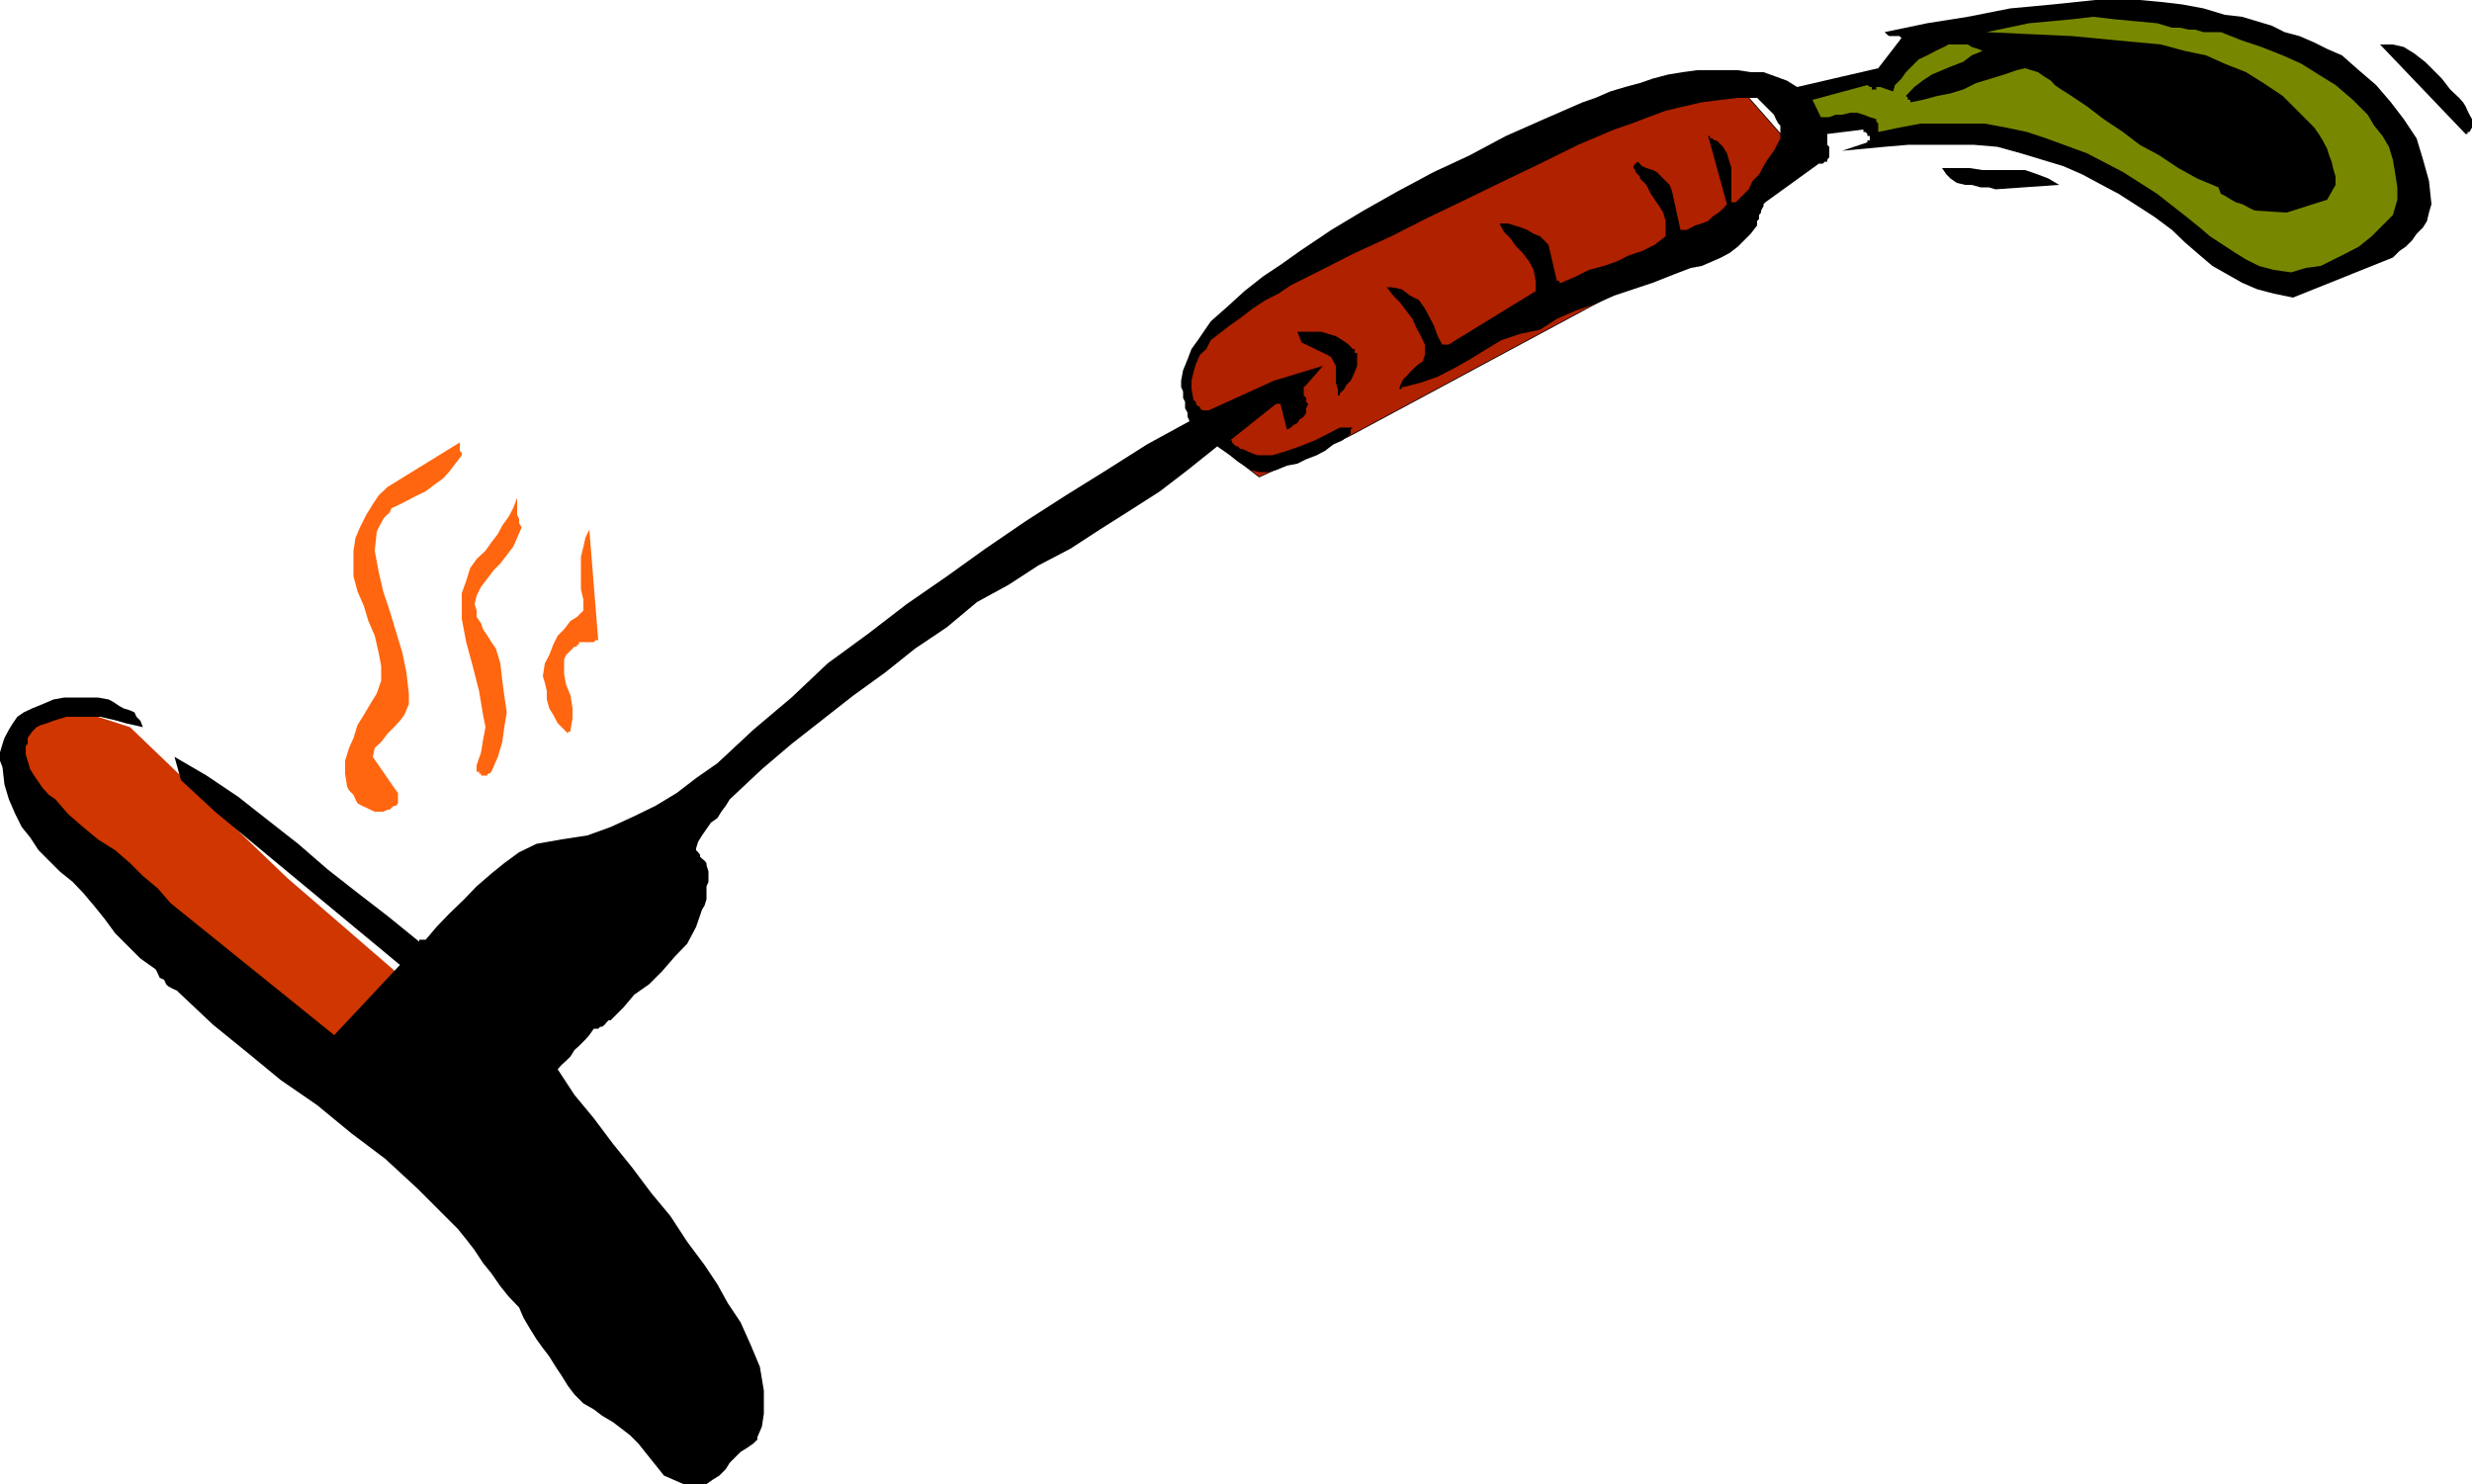 <svg height="288.192" viewBox="0 0 360 216.144" width="480" xmlns="http://www.w3.org/2000/svg"><path style="fill:none;stroke:#000;stroke-width:.216;stroke-miterlimit:10.433" d="m294.542 360.249-4.32 7.488 1.872 7.704 8.928 6.84 13.032-5.904 54.792-29.448 9.936-12.384-9-10.224-28.8 8.712-46.44 27.216" transform="translate(-117.638 -312.873)"/><path style="fill:#b02100" d="m294.542 360.249-4.32 7.488 1.872 7.704 8.928 6.84 13.032-5.904 54.792-29.448 9.936-12.384-9-10.224-28.8 8.712z" transform="translate(-117.638 -312.873)"/><path style="fill:#cf3600" d="m126.062 415.4 10.512 3.385 22.896 21.96 41.544 35.928 1.224 1.224 2.808 3.384 3.744 4.968 4.32 6.192 4.608 6.192 3.744 6.192 1.512 2.808 1.296 2.16.936 2.16v4.032l-.648 2.52-.648 2.448-.936 1.872-1.512 1.512-1.584.936-.864.36h-.936l-.936-.36-.936-.288-2.52-1.224-2.448-1.584-2.448-2.16-2.232-2.16-2.16-2.16-1.8-1.584-.936-1.224-.648-.576-13.608-20.808-39.384-35.928-22.896-21.96-.648-.648-1.224-1.512-1.872-2.808-1.512-2.808-.36-1.512-.288-1.872v-1.512l.288-1.224.936-1.512 1.224-1.224 1.872-.936z" transform="translate(-117.638 -312.873)"/><path style="fill:#000" d="M217.142 529.017h3.384l.936-.648.936-.576.936-.936.576-.936.648-.648.936-.936.936-.576.936-.648.288-.288.288-.288v-.36l.648-1.512.288-1.872v-3.384l-.576-3.456-1.296-3.096-1.512-3.384-1.872-2.808-1.512-2.736-1.872-2.808-2.52-3.384-2.448-3.744-2.808-3.384-2.808-3.744-2.736-3.384-2.808-3.744-2.808-3.384-2.448-3.744.576-.648.648-.576.648-.648.576-.936.648-.576.936-.936.576-.648.648-.936h.648l.288-.288h.288l.36-.288.288-.36.288-.288h.288l1.872-1.872 1.584-1.872 2.16-1.512 1.872-1.872 1.872-2.16 1.8-1.872 1.296-2.448.864-2.52.36-.576.288-.936v-1.872l.288-.648v-1.512l-.288-.936v-.288l-.288-.36-.36-.288-.288-.288v-.288l-.288-.36-.288-.288v-.288l.288-.936.576-.936.648-.936.648-.936.936-.648.576-.936.648-.864.576-.936 4.68-4.392 4.32-3.672 4.68-3.672 4.32-3.384 4.68-3.384 4.32-3.456 4.608-3.096 4.392-3.672 4.608-2.52 4.32-2.808 4.68-2.448 4.32-2.808 4.32-2.736 4.392-2.808 4.032-3.096 4.32-3.456.936.648.936.648 1.152.936.936.576.936.648 1.224.288h1.224l1.224-.288 1.584-.648 1.512-.288 1.296-.648 1.512-.576 1.224-.648 1.224-.936 1.296-.576 1.224-.936v-.649l.288-.288h-1.872l-1.8.936-1.872.936-2.16.864-1.872.648-2.16.648h-2.16l-.936-.36-1.296-.576h-.288l-.288-.36h-.288l-.288-.288-.288-.288v-.288h-.288l6.696-5.328h.648l.936 3.744.576-.288.36-.36.576-.288.36-.576.576-.36.36-.576v-.648l.288-.648-.288-.288v-.576l-.36-.36v-1.224l.36-.288 2.448-2.808-7.128 2.16-9.504 4.32h-.936l-.36-.288v-.288h-.288l-.288-.36v-.288l-.36-.288-.288-1.584v-1.224l.288-1.224.36-1.224.576-1.296.936-.864.648-1.296 1.224-.936 1.584-1.224 1.728-1.224 1.584-1.224 1.872-1.224 1.872-.936 1.8-1.224 1.872-.936 1.872-.936 5.544-2.808 5.328-2.448 5.544-2.808 5.256-2.52 5.616-2.736 5.256-2.52 5.544-2.736 5.256-2.232 2.52-.864 2.448-.936 2.52-.936 2.736-.648 2.52-.576 2.808-.36 2.448-.288h2.808l2.16 2.16.288.288.288.648.36.648.288.288v1.873l-.288.576-.648 1.224-.936 1.296-.576.936-.648 1.224-.936.936-.576 1.224-.936.936-.936.936h-.648v-4.968l-.288-.936-.36-1.224-.576-.936-.648-.648-.288-.288h-.288l-.36-.288h-.288v-.36h-.288l2.736 9.936-.576.648-.648.576-.936.648-.576.576-.936.36-.936.288-1.224.648h-.936l-1.224-5.616-.36-.936-.576-.576-.648-.648-.648-.648-.576-.288-.936-.288-.648-.288-.576-.648-.36.288-.288.36v.288l.288.288v.288l.36.36.288.288v.288l.936.936.648 1.296.576.864.648.936.576.936.36 1.224v2.232l-1.584 1.224-1.872.936-1.8.576-1.872.936-1.872.648-2.16.576-1.872.936-2.16.936h-.288v-.288h-.36l-1.224-5.256-.648-.648-.576-.576-.936-.36-.936-.576-.936-.36-.936-.288-.936-.288h-1.224l.648 1.224.936.936.864 1.224.936.936.936 1.224.648 1.224.288 1.584v1.512l-12.672 7.776h-.936l-.648-1.224-.576-1.584-.648-1.224-.648-1.224-.864-1.224-1.296-.648-1.224-.936-1.512-.288h-.648l.936 1.224.936.936.936 1.224.936 1.224.576 1.296.648 1.224.576 1.224v1.512l-.288.936-.576.36-.648.576-.648.648-.576.648-.36.288-.288.576-.288.648v.288h.288v-.288h.288l2.52-.648 2.448-.864 2.52-1.296 2.16-1.224 2.448-1.512 2.16-1.296 2.808-.936 2.808-.576 2.448-1.584 2.808-1.224 2.808-.936 2.736-1.224 2.808-.936 2.808-.936 3.096-1.224 2.448-.936 1.584-.288 1.512-.648 1.296-.576 1.224-.648 1.224-.936.936-.936.936-.936.936-1.224v-.648l.288-.288v-.576l.288-.36v-.288l.36-.648v-.288l.288-.288 7.776-5.616h.576l.288-.288h.36v-.288l.288-.36v-1.512l-.288-.288v-1.584l5.256-.648v.36h.288l.288.288v.288h.36v.647h-.36v.288l-3.672 1.224 3.096-.288 3.096-.288 3.384-.288h9.648l3.384.288 3.384.936 3.096.936 3.096.936 2.808 1.224 2.808 1.512 2.448 1.296 2.808 1.8 2.448 1.584 2.52 1.872 1.872 1.8 2.16 1.872 1.872 1.584 2.16 1.224 2.16 1.224 2.16.936 2.448.648 2.808.576 14.544-5.832.936-.936.936-.648.936-.936.648-.936.936-.936.576-.936.288-1.224.36-1.224-.36-3.384-.864-3.096-.936-3.096-1.872-2.808-1.872-2.448-2.16-2.52-2.52-2.16-2.448-2.16-2.16-.936-1.872-.936-2.16-.936-2.16-.576-1.872-.936-2.16-.648-2.16-.648-2.52-.288-3.096-.936-3.096-.576-3.096-.36-3.096-.288h-6.48l-6.192.648-6.192.576-6.192 1.224-5.904.936-6.192 1.296.288.288.36.288h1.512l.288.288-3.384 4.392-11.808 2.736-1.512-.936-1.584-.576-1.8-.648h-1.872l-1.872-.288h-5.904l-2.16.288-2.16.36-2.16.576-1.872.648-2.16.576-2.16.648-2.16.936-1.872.648-5.616 2.448-5.544 2.448-5.256 2.808-5.256 2.448-5.256 2.808-4.968 2.808-4.68 2.808-4.608 3.096-2.52 1.8-2.808 1.872-2.736 2.16-2.448 2.232-2.448 2.16-1.872 2.736-.936 1.296-.576 1.512-.648 1.584-.288 1.512v.936l.288.648v.936l.288.576v.936l.36.648v.576l.288.648-6.192 3.384-5.904 3.744-5.904 3.672-5.832 3.744-5.904 4.032-5.616 4.032-5.832 4.032-5.616 4.32-5.904 4.32-5.256 4.968-5.544 4.68-5.256 4.896-3.096 2.16-2.808 2.16-3.096 1.872-3.096 1.512-3.456 1.584-3.384 1.224-3.744.576-3.672.648-2.52 1.224-2.16 1.584-1.872 1.512-2.16 1.872-1.8 1.872-2.232 2.16-1.8 1.872-1.584 1.872h-.936v.288l-4.608-3.744-4.392-3.384-4.32-3.384-4.32-3.744-4.32-3.384-4.392-3.456-4.608-3.096-4.68-2.736.936 3.384 4.968 4.608 26.928 22.32-9.576 10.224-23.832-19.224-1.872-2.16-2.16-1.8-1.872-1.872-2.16-1.872-2.52-1.584-2.16-1.8-2.16-1.872-1.872-2.16-.936-.648-.864-.936-.648-.936-.648-.936-.576-.936-.36-1.224-.288-.936v-1.224l.288-.288v-.863l.648-.936.648-.648.576-.288.936-.288.936-.36.936-.288.936-.288h4.968l1.224.288 1.224.288 1.224.36 1.296.288 1.224.288-.36-.936-.576-.576-.288-.648-.648-.288-.936-.288-.648-.36-.864-.576-.648-.36-1.584-.288h-4.896l-1.584.288-1.512.648-1.584.648-1.224.576-.936.648-.648.936-.576.936-.648 1.224-.288.864-.36 1.224v1.224l.36.936.288 2.52.648 2.16.936 2.16.936 1.872 1.224 1.512 1.224 1.872 1.512 1.512 1.584 1.584 1.872 1.512 1.512 1.584 1.584 1.872 1.512 1.872 1.584 2.16 1.872 1.872 1.8 1.8 2.232 1.584.288.576.288.648.648.288.288.648.288.288.648.36.648.288.288.288 4.968 4.68 4.968 4.032 4.896 4.032 5.328 3.672 4.896 4.032 4.968 3.744 4.68 4.32 4.32 4.32 1.584 1.584 1.224 1.512 1.224 1.584 1.224 1.872 1.224 1.512 1.296 1.872 1.224 1.512 1.512 1.584.648 1.512.936 1.584.936 1.512.936 1.296.936 1.224.936 1.512.864 1.296.936 1.512.936 1.224 1.296 1.296 1.512.864 1.224.936 1.584.936 1.224.936 1.224.936 1.224 1.224 3.744 4.68zm-29.16-71.568 18.288-19.8v-.936h-1.224l-1.224.288-1.224.36-.936.576-.936.288-1.296.648-1.224.288-.936.36-1.8.936-1.584 1.224-1.224 1.224-1.584 1.224-1.224 1.584-1.512 1.224-1.584 1.512-1.512 1.872v.36l-.36.288-.288.288-.288.288-.36.36-.288.288-.288.288v1.584zm9.288 8.712 1.296-1.296 1.512-1.512 1.872-1.872 1.512-1.512 1.872-1.584 1.872-1.872 1.584-1.872 1.512-1.512.936-1.224.936-1.224.936-1.296.936-.936.576-1.224.648-1.224.288-1.224v-2.16l-.288-.36v-.576l-.288-.36v-.288l-.36-.288-.288-.288-2.16 1.512-2.16 1.872-2.52 1.512-2.16 1.872-2.16 1.872-2.16 1.872-1.872 2.16-1.512 2.16-.936.648-.936.576-.648.648-.576.576-.936.936-.648.936-.576.648-.36.936 4.68 4.968h.288zm19.512 58.824h2.52l.936-.288.576-.36.936-.288.648-.576.288-.648-4.608-3.096v-.936l7.128-1.872-.648-3.384-.936-2.808-1.512-3.096-1.584-2.448-1.872-2.808-1.872-2.448-1.512-2.808-1.584-2.808-.936-.936-.864-.936-.936-1.224-.648-.936-.936-.936-.576-.936-.936-.936-.648-.864v-.36h-.288v-.576l-10.584-12.384-1.512 1.224-1.224.936-.936 1.224-.936 1.512-.936 1.296-.936 1.512-.648 1.224-.864 1.584 2.736 4.32 2.808 4.032 3.096 3.744 3.384 4.032 3.096 3.672 2.808 4.32 1.224 2.232.936 2.16 1.224 2.16.648 2.448 7.776 5.904v.648h-.36l-3.672.288zm-30.96-44.568 7.416-9.648-4.896-5.256-8.712 8.352.288.936.648 1.224.648.648.936.936.864.936.936.576.936.936.936.648v-.288zm-9.576-9 1.224-1.224.936-.936 1.224-.936 1.224-1.224.936-1.296.936-1.224.936-1.224.648-1.224v-.936l-4.68-4.032-9.576 9 5.832 5.256h.36zM447.83 340.16l3.744-.36 2.16-1.512-.288-1.584-.648-1.224-.576-1.224-.936-.936-.936-.936-.936-1.224-1.224-.936-.936-.936-1.872-1.512-2.16-.936-2.52-.936-2.448-.936-2.448-.648-2.52-.576-2.448-.648-2.52-.936h-2.736l-1.296-.288h-1.224l-1.224-.36h-1.224l-1.224.36-1.296.288 1.584 1.224 1.512 1.224 1.584 1.296 1.512.936 1.872 1.224 1.584 1.224 1.872 1.224 1.512 1.584 2.16.936 1.872 1.224 2.16.936 1.872 1.224 1.872 1.224 2.16.936 2.16.936z" transform="translate(-117.638 -312.873)"/><path style="fill:#ff660f" d="M172.214 431.097h1.224l.648-.288h.288l.288-.288.36-.288h.288l.288-.36v-1.512l-.288-.36-3.384-4.896.288-1.296.936-.864.936-1.224.936-.936.864-.936.648-.864.648-1.584v-1.512l-.36-3.096-.576-2.808-.936-3.096-.936-3.096-.936-2.808-.648-2.808-.576-3.096.288-2.736.288-.648.36-.648.288-.576.288-.36.648-.576.288-.648.648-.288.576-.288 1.296-.648 1.224-.648 1.224-.576 1.224-.936 1.296-.936.864-.936.936-1.224.936-1.224v-.36l-.288-.288v-1.224l-10.512 6.48-1.296 1.224-.864 1.296-.936 1.512-.936 1.872-.648 1.512-.288 1.872v3.744l.576 2.16.936 2.16.648 2.16.936 2.16.576 2.52.36 1.872v2.16l-.648 1.872-.936 1.512-.936 1.584-.936 1.512-.576 1.872-.648 1.44-.576 1.872v1.872l.288 1.872.288.576.648.648.288.648.288.576.648.36.648.288.576.288zm15.768-5.257h.648v-.287h.288l.288-.288.936-2.16.648-2.16.288-2.16.36-2.16-.36-2.448-.288-2.16-.288-2.52-.648-2.16-.648-.936-.576-.936-.648-.936-.288-.864-.648-.936v-.936l-.288-.936.288-1.224.648-1.296.936-1.224.936-1.224.936-.936.936-1.224.936-1.224.576-1.296.648-1.512-.36-.648v-.576l-.288-.648v-2.448l-.576 1.512-.648 1.224-.936 1.296-.648 1.224-.936 1.224-.864 1.224-1.296 1.224-.936 1.296-.576 1.872-.648 1.8v3.744l.648 3.384.936 3.456.936 3.672.576 3.456.36 1.8-.36 1.872-.288 1.8-.648 1.872v.936h.36v.288h.288v.288zm12.384-6.407h.36v-.288l.288-1.584v-1.512l-.288-1.872-.648-1.584-.288-1.512v-2.16l.288-.648.648-.648.576-.576h.36v-.288h.288v-.36h2.16l.288-.288h.36l-1.296-16.128-.576 1.224-.288 1.296-.36 1.512v4.68l.36 1.512v1.584l-.936.936-.936.576-.936 1.224-.936.936-.648 1.296-.576 1.512-.648 1.224-.288 1.872.288.936.288 1.224v1.224l.36 1.296.576.936.648 1.224.576.576.936.936v-.288z" transform="translate(-117.638 -312.873)"/><path style="fill:#000" d="m312.758 370.185.648-.648.288-.576.648-.648.288-.576.288-.648.36-.936v-1.872h-.36v-.576h-.288l-.576-.648-.936-.648-.936-.576-1.224-.36-.936-.288h-3.456l.648 1.584 3.744 1.8.576.36.288.576.36.648v2.448l.288.936v.936h.288v-.288z" transform="translate(-117.638 -312.873)"/><path style="fill:#788700" d="m451.286 352.545 2.16-.648 2.16-.288 1.872-.936 1.872-.936 1.8-.936 1.872-1.512 1.584-1.584 1.512-1.512.648-2.232v-1.8l-.288-1.872-.36-2.16-.576-1.872-.936-1.584-1.224-1.512-.936-1.584-2.16-2.16-2.52-2.16-2.448-1.512-2.52-1.584-2.736-1.224-3.096-1.224-2.808-.936-3.096-1.224h-2.52l-1.224-.36h-.936l-1.224-.288h-1.224l-.936-.288-1.224-.36-3.096-.288-3.096-.288-3.096-.36-3.096.36-3.096.288-3.168.288-3.096.648-3.096.648 6.192.288 6.264.288 6.768.648 6.192.576 3.456.936 3.096.648 2.736 1.224 3.096 1.224 2.52 1.584 2.808 1.872 2.16 2.16 2.448 2.448.648.936.576.936.648 1.224.288.936.36.936.288 1.224.288.936v1.224l-1.224 2.16-5.904 1.872-4.608-.288-.648-.288-.648-.36-.576-.288-.936-.288-.648-.36-.936-.576-.576-.288-.36-.936-3.096-1.296-2.736-1.512-2.808-1.872-2.808-1.512-2.448-1.872-2.808-1.872-2.448-1.872-2.808-1.872-.936-.576-.936-.648-.576-.648-.936-.576-.936-.648-.936-.288-.936-.288-1.224.288-1.872.648-1.872.576-2.16.648-1.872.936-1.872.576-1.872.36-2.16.576-1.8.36v-.36h-.36v-.288l-.288-.288 1.224-1.296 1.224-.936 1.296-.864 1.512-.648 1.584-.648 1.512-.576 1.224-.936 1.584-.648-.648-.288-.936-.288-.576-.36h-2.808l-.648.36-1.224.576-1.224.648-1.224.576-.936.936-.936.936-.648.936-.936.936-.288.936-1.872-.648h-.576v.36h-.648v-.36h-.288l-.36-.288-7.992 2.16 1.224 2.52h1.224l.936-.36h.936l1.224-.288h.936l.936.288.936.36.936.288v.288l.288.36v1.224l3.096-.648 3.096-.576h9.288l3.096.576 3.096.648 2.808.936 5.904 2.16 5.256 2.736 4.968 3.168 4.32 3.384 1.872 1.512 1.512 1.296 1.872 1.224 1.872 1.224 1.512.936 1.872.936 2.16.576z" transform="translate(-117.638 -312.873)"/><path style="fill:#000" d="m408.23 340.449 9.288-.648-1.584-.936-1.512-.576-1.872-.648h-6.192l-1.872-.288h-4.032l.648.936.576.576.936.648 1.224.288h.936l1.296.36h1.224zm68.76-8.064v-.288h.288l.36-.648v-1.224l-.36-.648-.288-.576-.288-.648-.36-.576-.576-.648-1.296-1.224-1.224-1.584-1.224-1.224-1.224-1.224-1.584-1.224-1.512-.936-1.584-.36h-1.872l12.456 13.032h.288z" transform="translate(-117.638 -312.873)"/></svg>
